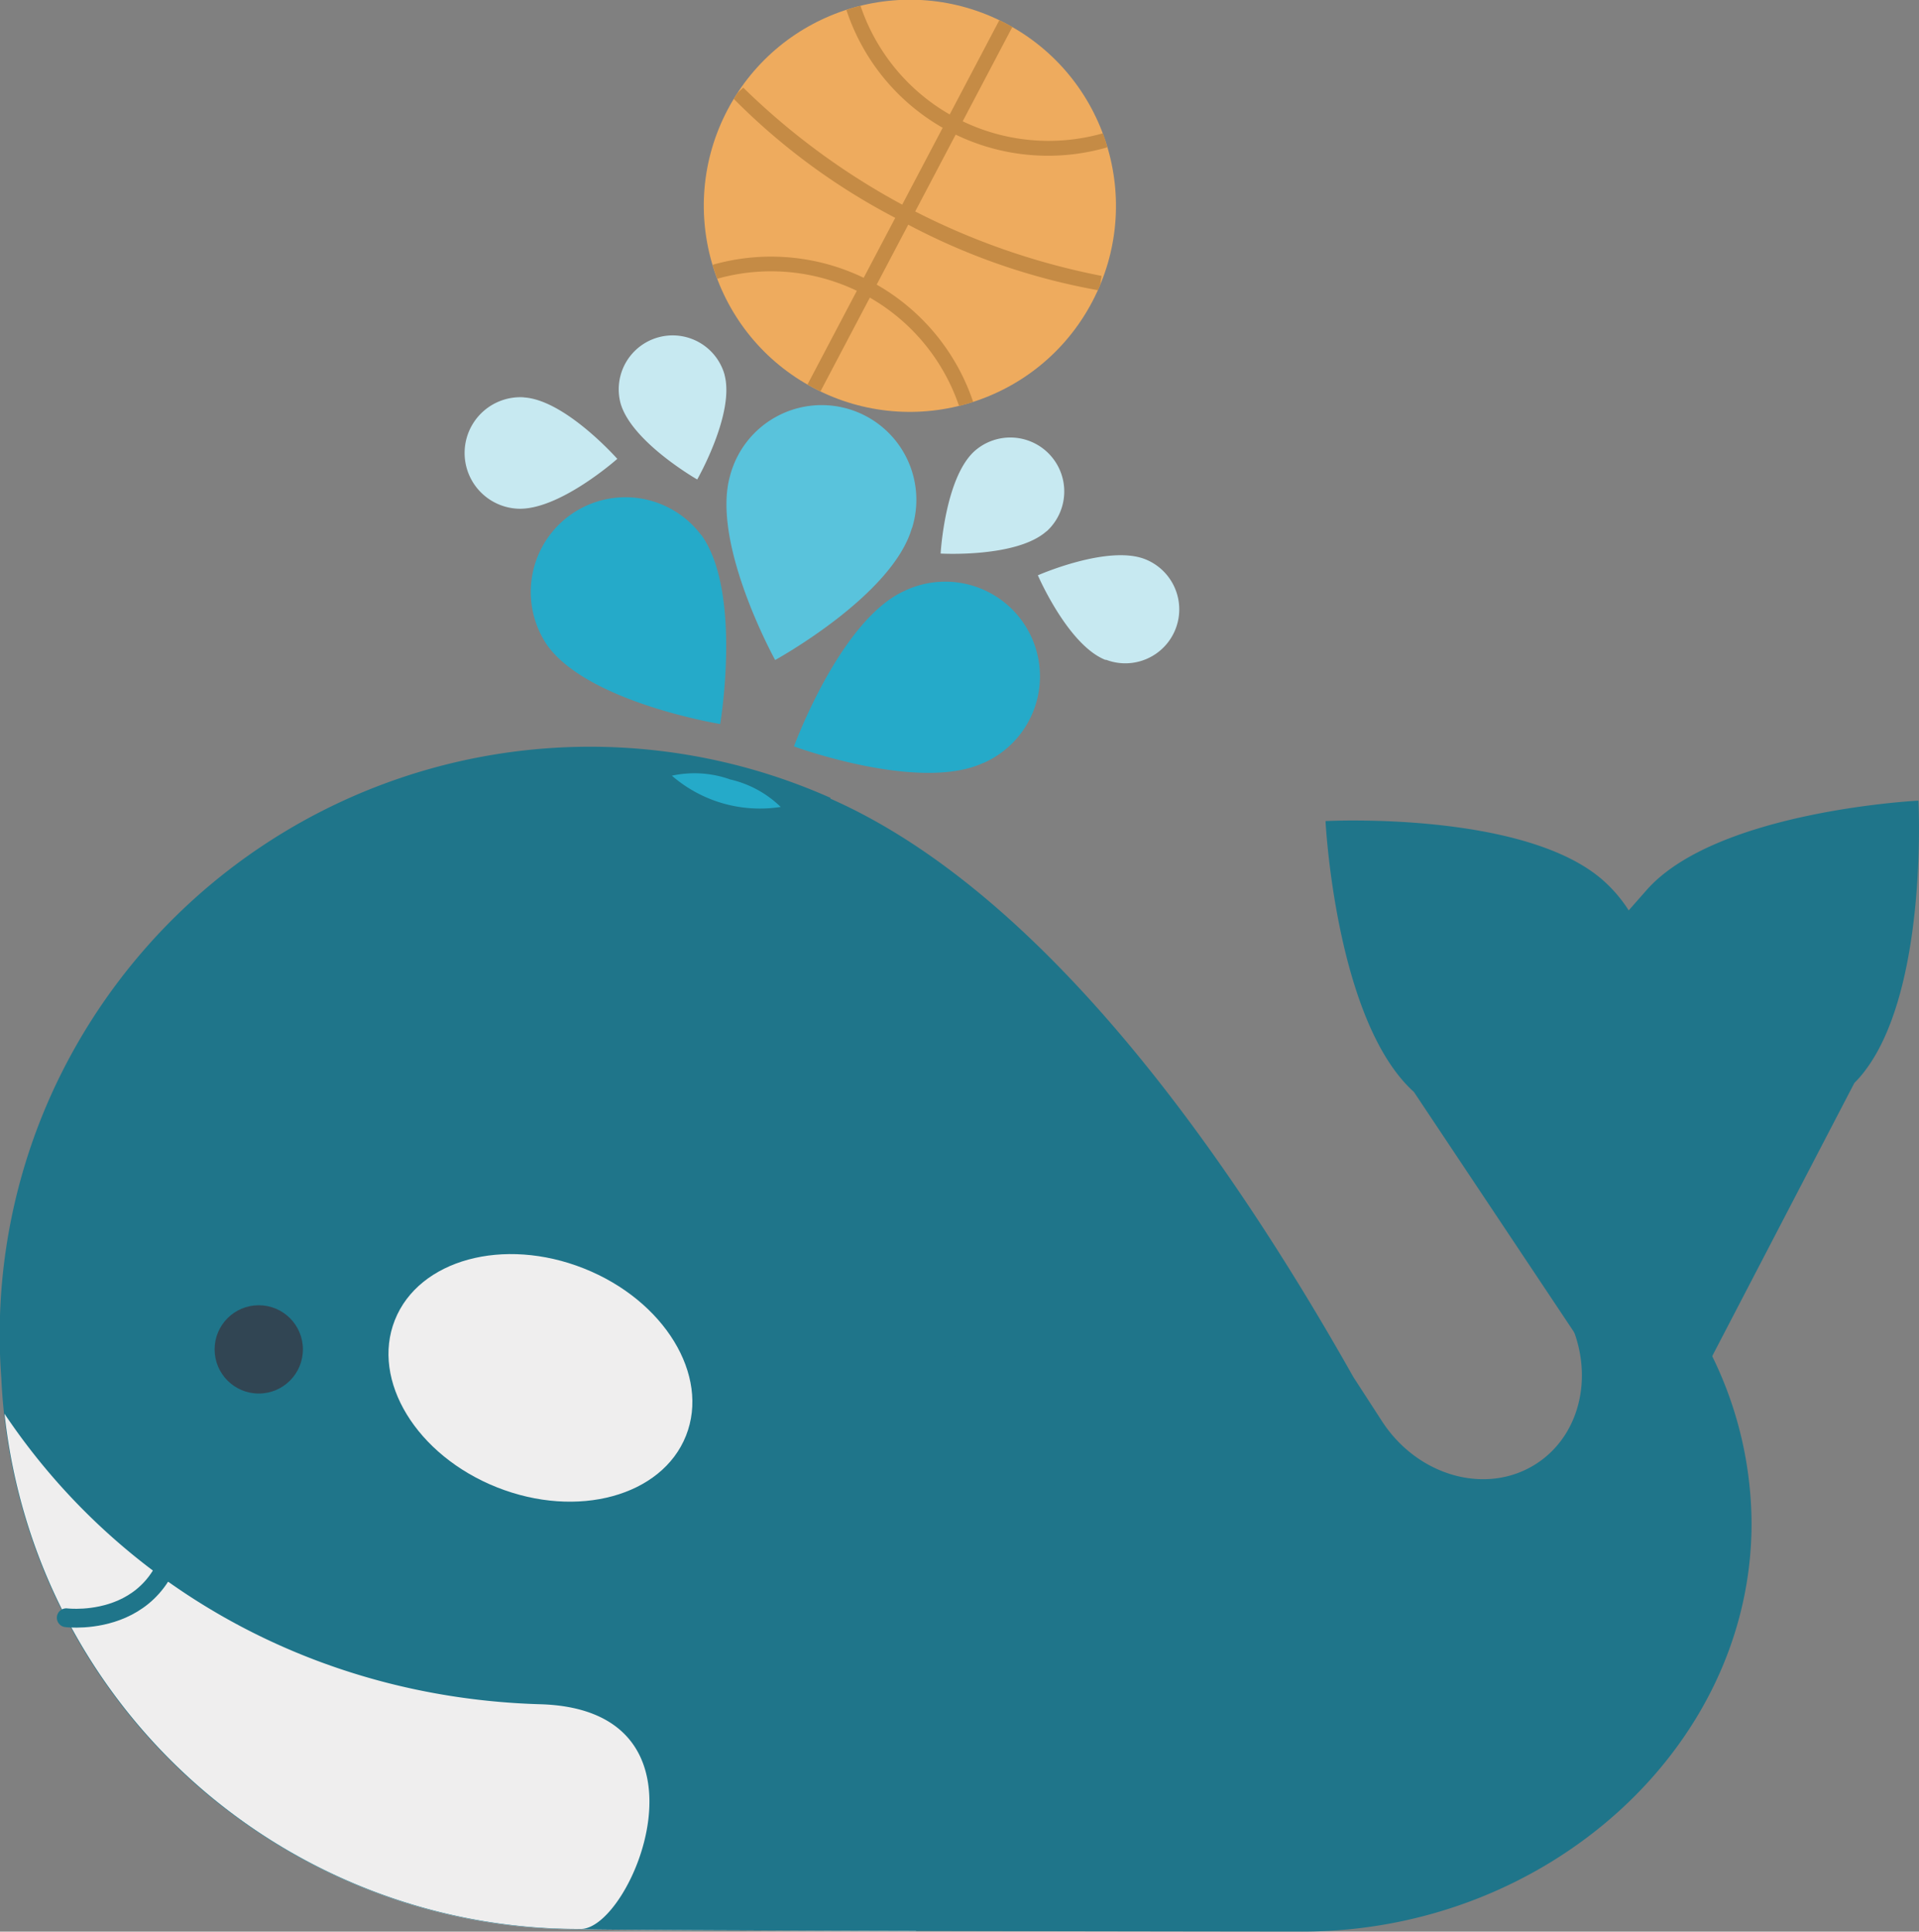 <svg id="Layer_1" data-name="Layer 1" xmlns="http://www.w3.org/2000/svg" xmlns:xlink="http://www.w3.org/1999/xlink" viewBox="0 0 203.87 205.22"><rect x="0" y="0" width="203.87" height="205.22" fill="#808080" stroke="none"/><defs><style>.cls-1{fill:#eeab5e;}.cls-2{clip-path:url(#clip-path);}.cls-3{fill:#c58b45;}.cls-4{fill:#efeeee;}.cls-11,.cls-5{fill:#1f758a;}.cls-6{fill:#314553;}.cls-7{fill:#25aac9;}.cls-8{fill:#59c3dc;}.cls-9{fill:#c7e9f1;}.cls-10,.cls-12{fill:none;}.cls-10,.cls-11,.cls-12{stroke:#1f758a;}.cls-10{stroke-linecap:round;stroke-linejoin:round;stroke-width:2px;}.cls-11,.cls-12{stroke-miterlimit:10;}</style><clipPath id="clip-path" transform="translate(-291.36 -391.94)"><circle class="cls-1" cx="388.04" cy="413.83" r="21.89" transform="translate(-158.93 564.34) rotate(-62.23)"/></clipPath></defs><title>Orca basketball</title><circle class="cls-1" cx="388.04" cy="413.83" r="21.89" transform="translate(-450.3 172.4) rotate(-62.23)"/><g class="cls-2"><path class="cls-3" d="M392.21,405.9A22.57,22.57,0,0,1,381.28,393l1.48-.5a21.09,21.09,0,0,0,25.81,13.59l0.43,1.5A22.57,22.57,0,0,1,392.21,405.9Z" transform="translate(-291.36 -391.94)"/><path class="cls-3" d="M387.18,415.45a69.05,69.05,0,0,1-18-13.14l1.14-1.06a74.87,74.87,0,0,0,38.07,20l-0.23,1.55A69.05,69.05,0,0,1,387.18,415.45Z" transform="translate(-291.36 -391.94)"/><path class="cls-3" d="M393.28,435.17a21.09,21.09,0,0,0-25.81-13.59l-0.43-1.5a22.65,22.65,0,0,1,27.72,14.6Z" transform="translate(-291.36 -391.94)"/><rect class="cls-3" x="366.15" y="413.05" width="43.78" height="1.56" transform="translate(-450.3 172.4) rotate(-62.23)"/></g><path class="cls-4" d="M350.49,573.14c-1.81,0-9.41-.82-9.81-0.82a58.63,58.63,0,0,0-29.72,8.05,61.09,61.09,0,0,0,41.87,16.54H353c2.49,0.08,18.77.14,35.7,0.18C379.19,583.78,367.56,575,350.49,573.14Z" transform="translate(-291.36 -391.94)"/><path class="cls-5" d="M495.17,477s-21.26,1.06-28.78,9.39l0,0-2,2.27a15.08,15.08,0,0,0-2.62-3.1c-8.33-7.51-29.59-6.39-29.59-6.39s1.06,21.26,9.39,28.78l26,39L488.36,507l0.42-.44C496.29,498.22,495.17,477,495.17,477Z" transform="translate(-291.36 -391.94)"/><path class="cls-5" d="M468.3,528.3l0,0.14a29.79,29.79,0,0,0-3.75-8.51c-5.37-8.38-14.11-13.08-22.64-13.12l15.29,23.84c3.79,5.92,2.6,13.45-2.66,16.82s-12.6,1.32-16.4-4.6l-3-4.63c-13.48-23.91-33-51.49-55.56-61.45l0-.09a62.81,62.81,0,0,0-82.92,31.85,62.13,62.13,0,0,0-5.16,29.81,61.36,61.36,0,0,0,61.29,58.54H353c5.44,0.18,76.72.25,76.72,0.25,25.93,0,47.72-19.55,47.72-43.35A40.61,40.61,0,0,0,468.3,528.3Z" transform="translate(-291.36 -391.94)"/><ellipse class="cls-4" cx="348.78" cy="538.34" rx="12.51" ry="16.64" transform="translate(-571.67 271.73) rotate(-68.33)"/><circle class="cls-6" cx="27.49" cy="143.36" r="4.69"/><path class="cls-7" d="M368.89,474.74a11.3,11.3,0,0,1,5.41,2.93,14.28,14.28,0,0,1-11.56-3.32,11.3,11.3,0,0,1,6.14.38" transform="translate(-291.36 -391.94)"/><path class="cls-8" d="M388.23,448.06c-2.08,7.18-14.52,14-14.52,14s-6.86-12.42-4.78-19.61a10.06,10.06,0,1,1,19.32,5.6h0Z" transform="translate(-291.36 -391.94)"/><path class="cls-7" d="M365.87,448.78c4.36,6.07,2,20.08,2,20.08s-14-2.28-18.37-8.36a10.06,10.06,0,0,1,16.34-11.73h0Z" transform="translate(-291.36 -391.94)"/><path class="cls-7" d="M395.81,473c-6.79,3.14-20.1-1.76-20.1-1.76s4.87-13.33,11.65-16.48a10.06,10.06,0,1,1,8.46,18.25h0Z" transform="translate(-291.36 -391.94)"/><path class="cls-9" d="M347,434.16c4.4,0.26,9.94,6.53,9.94,6.53s-6.25,5.56-10.65,5.29a5.92,5.92,0,0,1,.71-11.83h0Z" transform="translate(-291.36 -391.94)"/><path class="cls-9" d="M402.54,448.38c-3.18,2.84-11.25,2.37-11.25,2.37s0.45-8.08,3.63-10.91a5.73,5.73,0,0,1,7.63,8.55h0Z" transform="translate(-291.36 -391.94)"/><path class="cls-9" d="M368.33,431.75c1.12,4.11-2.9,11.13-2.9,11.13s-7-4-8.15-8.12a5.73,5.73,0,0,1,11.06-3h0Z" transform="translate(-291.36 -391.94)"/><path class="cls-9" d="M408.83,462.06c-4-1.55-7.21-9-7.21-9s7.4-3.26,11.37-1.72a5.73,5.73,0,0,1-4.16,10.68h0Z" transform="translate(-291.36 -391.94)"/><path class="cls-4" d="M348.78,573c-23.82-.68-44.6-12.44-56.94-30.86a61.35,61.35,0,0,0,61,54.73H353C358.41,597.08,368.3,573.59,348.78,573Z" transform="translate(-291.36 -391.94)"/><path class="cls-10" d="M298.4,563.81s11.87,1.5,11.87-12" transform="translate(-291.36 -391.94)"/><polygon class="cls-11" points="84.45 162.2 115.39 162.2 104.09 144.34 99.92 137.74 84.45 162.2"/><polyline class="cls-12" points="79.53 168.82 115.03 168.82 98.65 140.25"/></svg>